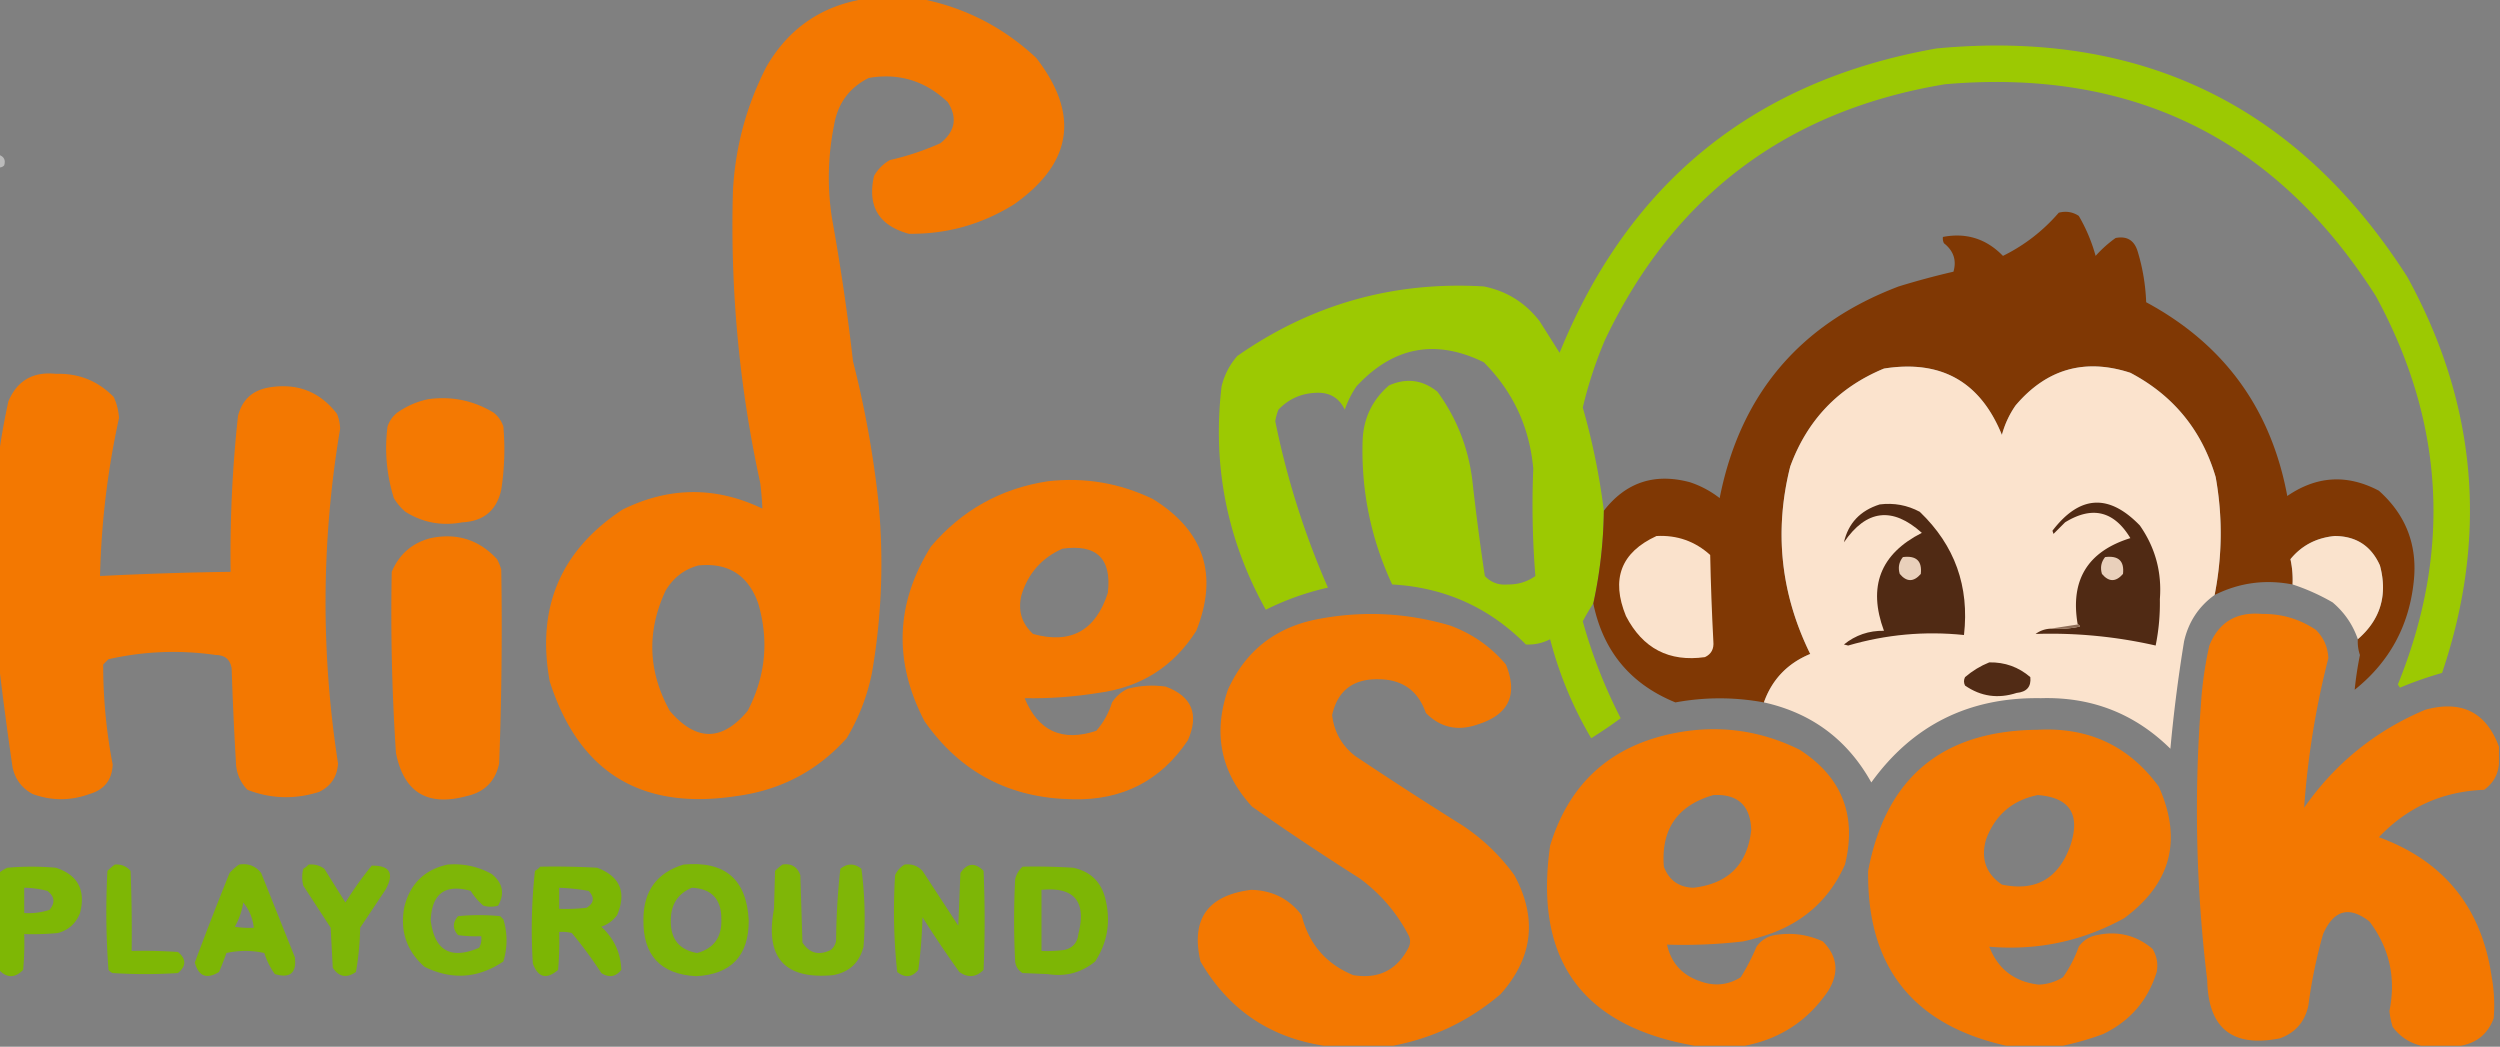 <?xml version="1.0" encoding="UTF-8" standalone="no"?>
<svg xmlns:xlink="http://www.w3.org/1999/xlink" viewBox="0 0 1187 497" preserveAspectRatio="xMidYMid meet" data-bbox="-0.5 -0.5 1187 497" height="497" width="1187" xmlns="http://www.w3.org/2000/svg" shape-rendering="geometricPrecision" text-rendering="geometricPrecision" image-rendering="optimizeQuality" fill-rule="evenodd" clip-rule="evenodd" data-type="ugc" role="presentation" aria-hidden="true" aria-label="">
    <rect x="0" y="0" width="1187" height="497" fill="#808080" stroke="none"/>
    <g>
        <path d="M410.5-.5h27q31.172 6.212 54.5 28 31.07 40.163-10.5 69.5-23.04 14.352-50 14-21.407-5.898-16.5-27.5a20.24 20.24 0 0 1 7.5-7.5 127 127 0 0 0 24-8q10.56-8.434 3.5-19.5-15.951-15.153-37.5-11.5-13.898 6.926-16.5 22.5-4.395 21.9-1 44a1044 1044 0 0 1 10 68 478 478 0 0 1 12 66q4.065 41.232-3 82a97.7 97.7 0 0 1-12 31q-20.933 23.346-52.5 27.5-67.753 10.273-88.5-54.5-9.556-52.383 34.5-81.5 33.256-16.45 66.5-.5a179 179 0 0 0-1-12q-15.015-68.675-13-139 1.687-31.25 16-59 15.777-27.051 46.5-32m-79 269q21.322-2.213 28.5 18 7.755 26.466-5 51-18.241 21.934-37 0-15.504-28.035-2-57 5.466-9.248 15.5-12" fill="#F47800" opacity=".992"></path>
        <path d="M761.5 242.5a217 217 0 0 1-5 44 103 103 0 0 0-5 8.5 241.4 241.4 0 0 0 18 46 210 210 0 0 1-14 9.5q-13.045-22.096-19.5-47-5.456 2.803-11.5 2.5-26.168-26.401-63.5-28.5-15.273-32.865-14-69 .842-15.435 12.5-25.5 12.412-5.515 23 3 13.515 18.523 16.5 41.5a1211 1211 0 0 0 6 46q4.452 4.653 11 4 7.213.094 13-4a421 421 0 0 1-1-51q-2.684-29.61-23.5-50.5-34.342-16.833-60.5 11.5a47.4 47.4 0 0 0-5.5 11q-4.034-8.398-13.5-8-10.664.333-18 8a25.7 25.7 0 0 0-1.5 5.5 389 389 0 0 0 25 79 129.5 129.5 0 0 0-29.5 10.5q-27.633-49.667-21-106 1.983-8.216 7.5-14.5 52.764-36.816 117-33 16.293 3.279 26.5 16.5l9.5 15Q789.929 45.84 919.5 23 1064.865 9.31 1143 131.5q49.575 90.3 16.5 188a178 178 0 0 0-20 7c-.33-.5-.67-1-1-1.5q38.445-94.706-10.5-184.5C1080.45 65.81 1012.28 32.31 923.5 40Q810.858 58.675 762 161.5a199.7 199.7 0 0 0-10.5 32q6.961 24.309 10 49" fill="#9DCA00" opacity=".983"></path>
        <path d="M-.5 73.5q3.64 1.28 2.5 5-1.006 1.128-2.5 1z" fill="#FEFFFE" opacity=".468"></path>
        <path d="M1119.5 303.5q16.125-13.949 10.5-35c-4.13-9.291-11.3-13.957-21.5-14q-13.02 1.257-21 11a45.6 45.6 0 0 1 1 12c-12.96-2.507-25.29-.84-37 5 3.68-18.651 3.85-37.317.5-56q-9.885-33.377-40.5-49.5-32.399-10.536-54.5 15.5a44.8 44.8 0 0 0-6.5 14q-15.362-37.937-56-31.5-32.4 13.403-44.5 46.5-11.566 46.157 9.5 89-16.204 6.7-22 23-21.007-3.87-42 0-32.014-13.023-39-47a217 217 0 0 0 5-44q15.762-20.331 41-13.5a47.3 47.3 0 0 1 14 7.5q14.567-73.821 85-100.5a374 374 0 0 1 26-7q2.346-8.103-4.5-13.5a4.93 4.93 0 0 1-.5-3q16.658-3.198 28.5 9 15.282-7.528 26.5-20.5 5.124-1.34 9.5 1.5a79.3 79.3 0 0 1 8 19 57.4 57.4 0 0 1 9.5-8.5q8.13-1.553 10.5 6.5a94.5 94.5 0 0 1 4 24c36.97 19.918 59.3 50.584 67 92q20.985-14.399 43.5-2.5 19.47 17.406 16.5 43.5c-2.29 20.919-11.62 37.919-28 51 .55-5.488 1.38-10.988 2.5-16.5a19.5 19.5 0 0 1-1-7.5" fill="#803703" opacity=".987"></path>
        <path d="M1051.5 282.5c-7.56 5.445-12.4 12.778-14.5 22a722 722 0 0 0-6.5 51q-25.442-25.074-61.5-24-51.065-.842-80.5 40-16.955-30.452-51-38 5.796-16.3 22-23-21.066-42.843-9.5-89 12.1-33.097 44.5-46.5 40.638-6.437 56 31.5a44.8 44.8 0 0 1 6.5-14q22.101-26.036 54.5-15.5 30.615 16.123 40.5 49.5c3.35 18.683 3.18 37.349-.5 56" fill="#FBE3CD" opacity=".999"></path>
        <path d="M-.5 315.5v-100a336 336 0 0 1 4.5-25q6.295-14.712 22.5-13 16.24-.508 27.5 11a27.6 27.6 0 0 1 2.5 10 392.3 392.3 0 0 0-9 75 1663 1663 0 0 1 62-2 608 608 0 0 1 3.5-74q2.908-11.407 14.5-13.5 20.194-3.444 32.5 12.5a20.7 20.7 0 0 1 1.5 7q-13.343 79.438-1 159-.585 9.433-9 13.5-17.278 5.47-34-1-5.373-5.606-5.5-13.5a1580 1580 0 0 1-2-44q-.945-6.443-7.5-6.5-25.729-3.717-51 2l-2.5 2.5a248 248 0 0 0 4.5 47.5q-.44 10.943-11 14-13.515 4.918-27 0-7.577-4.08-9.5-12.5a1656 1656 0 0 1-6.5-49" fill="#F47800" opacity=".992"></path>
        <path d="M203.5 189.5q16.758-2.2 31 6.5 3.175 2.597 4.5 6.5a125.7 125.7 0 0 1-1 30q-3.258 14.749-18.5 15.5-14.604 2.758-27-5a25.6 25.6 0 0 1-5.5-6.5q-5.207-16.763-3-34 1.325-3.903 4.5-6.5 6.963-4.89 15-6.5" fill="#F47800" opacity=".988"></path>
        <path d="M497.5 228.5q26.288-2.991 50 8.5 36.372 22.617 20.5 62.5-16.182 25.488-46.5 29.5-17.588 2.821-35 2.5 9.715 23.496 34 15.5 5.142-5.874 7.5-13.5 2.826-4.326 7.5-6.5 8.872-2.291 18-1 18.669 6.975 10.5 25.5-19.379 28.817-54.5 28-45.025-.63-70.5-37-22.281-42.543 3-83 21.95-25.85 55.5-31m7 32q24.37-3.381 21.5 21-8.677 26.955-35.5 19.5-8.178-7.542-5.5-18.5 4.758-15.504 19.5-22" fill="#F47800" opacity=".991"></path>
        <path d="M892.5 239.5q10.133-1.248 19 3.5 24.95 23.877 21 58.5-27.971-2.893-55 5l-2-.5q8.258-6.67 19-6.5-11.613-31.488 18-46.5-21.043-18.837-37 4.5 3.103-13.617 17-18" fill="#502A14"></path>
        <path d="M973.5 298.5a49.9 49.9 0 0 0 14-1q-.186-.91-1-1-5.484-31.508 25-41c-7.78-12.914-18.117-15.414-31-7.5l-5.5 5.5-.5-1.5q19.392-25.366 41.5-2.5c7.34 10.517 10.5 22.184 9.5 35 .14 7.439-.53 14.772-2 22a224.2 224.2 0 0 0-57-5.5q3.104-2.285 7-2.5" fill="#502A14"></path>
        <path d="M204.5 255.5q18.721-3.841 31.5 10a23 23 0 0 1 2 5q.73 46.009-1 92-2.696 12.696-15.5 15.5-27.912 7.54-33.5-20.5a1003 1003 0 0 1-2-86q5.364-12.622 18.5-16" fill="#F47800" opacity=".99"></path>
        <path d="M786.5 254.5q14.684-.774 25.5 9 .421 20.515 1.5 41 .542 5.385-4 7.5-25.532 3.607-37.5-19.5-10.808-26.373 14.5-38" fill="#FAE2CC"></path>
        <path d="M1119.5 303.5q-3.555-10.348-12-17.5c-6.12-3.531-12.45-6.364-19-8.5a45.6 45.6 0 0 0-1-12q7.98-9.743 21-11c10.2.043 17.37 4.709 21.5 14q5.625 21.051-10.5 35" fill="#FAE3CD" opacity=".996"></path>
        <path d="M903.5 264.5q9.541-1.204 8.5 8-5.082 5.855-10 0-1.336-4.496 1.5-8" fill="#E9D0BB"></path>
        <path d="M999.5 264.5c6.36-.803 9.19 1.864 8.5 8-3.39 3.903-6.72 3.903-10 0q-1.336-4.496 1.5-8" fill="#E9D0BB"></path>
        <path d="M661.5 496.5h-33q-38.768-6.013-58.5-40-6.997-30.047 24-34 15.056.325 24 12 5.1 20.478 24.5 28.5 18.246 3.001 26.5-13.5 1-2.5 0-5-8.466-16.472-23.5-27.5a1312 1312 0 0 1-51-34q-22.239-24.189-11.5-55.5 12.513-27.654 42.5-33.5 31.904-6.165 63 3 15.776 5.8 26.5 18.5 8.805 21.574-13.5 28.5-14.16 4.928-24.5-5.5-5.547-15.907-22.5-16-18.15-.315-22 17 1.4 12.048 11 19.5a2041 2041 0 0 0 51 33q14.373 9.557 24.5 23.5 16.565 30.542-6.5 56.5-22.285 19.008-51 24.5" fill="#F47800" opacity=".991"></path>
        <path d="M1186.5 354.5v8c-.34 5.177-2.68 9.343-7 12.5-19.82.749-36.49 8.249-50 22.5 30.85 11.319 48.68 33.319 53.5 66a75.8 75.8 0 0 1 1 20c-2.73 7.277-7.9 11.611-15.5 13h-19q-8.34-2.049-13.5-9a40 40 0 0 1-1.5-7.5c3.21-15.641.05-29.808-9.5-42.5-9.61-7.473-16.95-5.473-22 6a236 236 0 0 0-7 34q-2.49 11.495-13.5 15.5-33.78 6.696-34.5-27.5a667 667 0 0 1-3-131c.59-9.443 1.92-18.776 4-28 4.47-11.081 12.8-16.081 25-15q13.935-.186 25.5 7.5 5.64 5.532 6 13.5a399.4 399.4 0 0 0-11.5 71c14.72-21.061 33.89-36.561 57.5-46.5 17.25-4.707 28.92 1.126 35 17.5" fill="#F47800" opacity=".992"></path>
        <path d="M986.5 296.5q.814.09 1 1a49.9 49.9 0 0 1-14 1z" fill="#8F6E58"></path>
        <path d="M944.5 314.5q11.131-.207 19.5 7 .721 6.801-6.5 7.5-13.247 4.299-24.5-3.5-1-2 0-4 5.27-4.5 11.5-7" fill="#512B15"></path>
        <path d="M828.5 496.5h-24q-80.127-13.937-68.5-95 13.615-44.612 59.5-53.5 30.915-5.94 59 8 30.072 19.424 21.5 54.5-10.398 23.394-34.5 32.5a109 109 0 0 1-14 4 243 243 0 0 1-36 1.5q2.962 13.218 16 17.5 10.055 3.555 19-2a102 102 0 0 0 7.5-14.5q3.15-4.45 8.5-5.5 12.043-2.034 23 3 10.513 10.622 2.5 23.5-14.414 21.173-39.5 26m-15-119q17.334-.92 18 16.5-2.682 24.681-27.5 27.5-10.339-.341-14-10-2.1-26.64 23.5-34" fill="#F47800" opacity=".99"></path>
        <path d="M979.5 496.5h-27q-66.444-14.878-65.5-83 12.531-66.436 80.5-67 36.335-1.952 57.5 27 16.965 37.864-16.5 62.5-29.812 16.375-64 13.5 6.279 16.028 23.5 18 6.204-.234 11.5-3.5a59.8 59.8 0 0 0 7.5-14.5q3.15-4.45 8.5-5.5c9.97-2.131 18.81.036 26.5 6.5 2.07 3.432 2.74 7.098 2 11q-6.285 20.284-25.5 29.5-9.492 3.49-19 5.5m-12-119q22.887 1.707 15.5 24-8.418 23.573-32.5 18.5-11.421-7.812-7.5-21.5 6.494-17.35 24.5-21" fill="#F47800" opacity=".991"></path>
        <path d="M54.5 410.5q4.508-.37 7.5 3 .75 18.993.5 38 11.01-.25 22 .5 6 5 0 10a240 240 0 0 1-31 0 4.46 4.46 0 0 1-2-1.5 374 374 0 0 1-.5-47 30 30 0 0 1 3.5-3" fill="#7EB900" opacity=".962"></path>
        <path d="M146.5 410.5q4.158-.42 7.5 2l10 16a170 170 0 0 1 12.5-17.5q13.049-.171 6.5 11.5l-12 18a133 133 0 0 1-2 21q-6.623 4.575-11-2l-1-19-13-20a16.24 16.24 0 0 1 0-8q1.492-.85 2.5-2" fill="#7DB800" opacity=".948"></path>
        <path d="M324.5 410.5q29.518-2.783 31 26.5.077 25.173-25 26.5-25.437-1.44-25-27 .065-20.205 19-26m4 11q14.11.653 14 15 .417 12.733-11.5 16-12.777-2.234-12.5-15.5.01-11.334 10-15.5" fill="#7DB800" opacity=".954"></path>
        <path d="M371.5 410.5q6.274-.981 8.5 5l1 32q5.001 7.721 13.5 3.5 2.09-1.756 2.5-4.5a321 321 0 0 1 2-34q5-4 10 0a177 177 0 0 1 1 37q-2.92 11.421-14.5 13.5-34.533 3.195-28-31.5l.5-18a30 30 0 0 1 3.5-3" fill="#7EB800" opacity=".949"></path>
        <path d="M429.5 410.5q5.043-.645 8.5 3l17 26 1-25q4.89-7.178 11-1a552 552 0 0 1 0 47q-5.294 5.305-11.5 1a543 543 0 0 1-17.5-26 230 230 0 0 1-2 25q-4.456 5.388-10 1a271.3 271.3 0 0 1-1-46q1.537-3.28 4.5-5" fill="#7DB800" opacity=".954"></path>
        <path d="M-.5 460.5v-46a16.6 16.6 0 0 1 4-2.5 132.4 132.4 0 0 1 23 0q15.688 5.11 11.5 21.5-2.89 7.392-10.5 9.5-7.984.749-16 .5.25 8.514-.5 17-5.862 5.937-11.5 0m12-39q5.58.096 11 1.5 5.2 3.991 1 9a31.8 31.8 0 0 1-12 1.5z" fill="#7EB900" opacity=".963"></path>
        <path d="M113.5 410.5q6.454-1.056 10.5 4l16 40q1.367 11.196-9.5 8a35.2 35.2 0 0 1-5-10q-9-2-18 0a147 147 0 0 1-3.5 9q-8.844 5.341-11.5-4.5a1641 1641 0 0 1 16.5-42.5q2.096-2.356 4.5-4m2 18q4.218 5.12 5 12a41 41 0 0 1-9-.5 33.8 33.8 0 0 0 4-11.5" fill="#7DB800" opacity=".959"></path>
        <path d="M212.5 410.5q11.214-.908 21 4.5 7.853 6.374 3 15a12.5 12.5 0 0 1-7 0 30 30 0 0 1-6-7q-18.205-5.128-19 14 2.738 21.625 23 13 1.359-2.549 1-5.5a61 61 0 0 1-11-.5q-4-4.5 0-9a100.2 100.2 0 0 1 20 0l1.5 1.5q3 10 0 20-18.05 12.13-37.5 2.5-12.801-11.447-9.5-28.5 4.174-16.427 20.5-20" fill="#7DB800" opacity=".949"></path>
        <path d="M256.5 411.5q13.509-.25 27 .5 16.405 6.195 9.5 22.5-2.907 3.909-7.5 5.5 9.115 8.466 9.5 20.5-4.018 5.002-9.5 1.5a195 195 0 0 0-14-19 18.5 18.5 0 0 0-6-.5 163 163 0 0 1-.5 18q-8.245 7.053-12-3a255.4 255.4 0 0 1 1-44q1.492-.85 2.5-2m9 10q7.044.256 14 1.5 4.348 4.733-1 8a85 85 0 0 1-13 .5z" fill="#7CB800" opacity=".965"></path>
        <path d="M485.5 411.5q12.01-.25 24 .5 12.696 2.696 15.5 15.5 3.631 15.584-5 29-9.781 8.004-22.5 6l-12-.5q-3.057-1.854-3.5-5.5-1-19.5 0-39 .846-3.58 3.5-6m9 11q23.434-2.229 17.5 21-.64 6.04-6.5 7.5a61 61 0 0 1-11 .5z" fill="#7DB800" opacity=".961"></path>
    </g>
</svg>